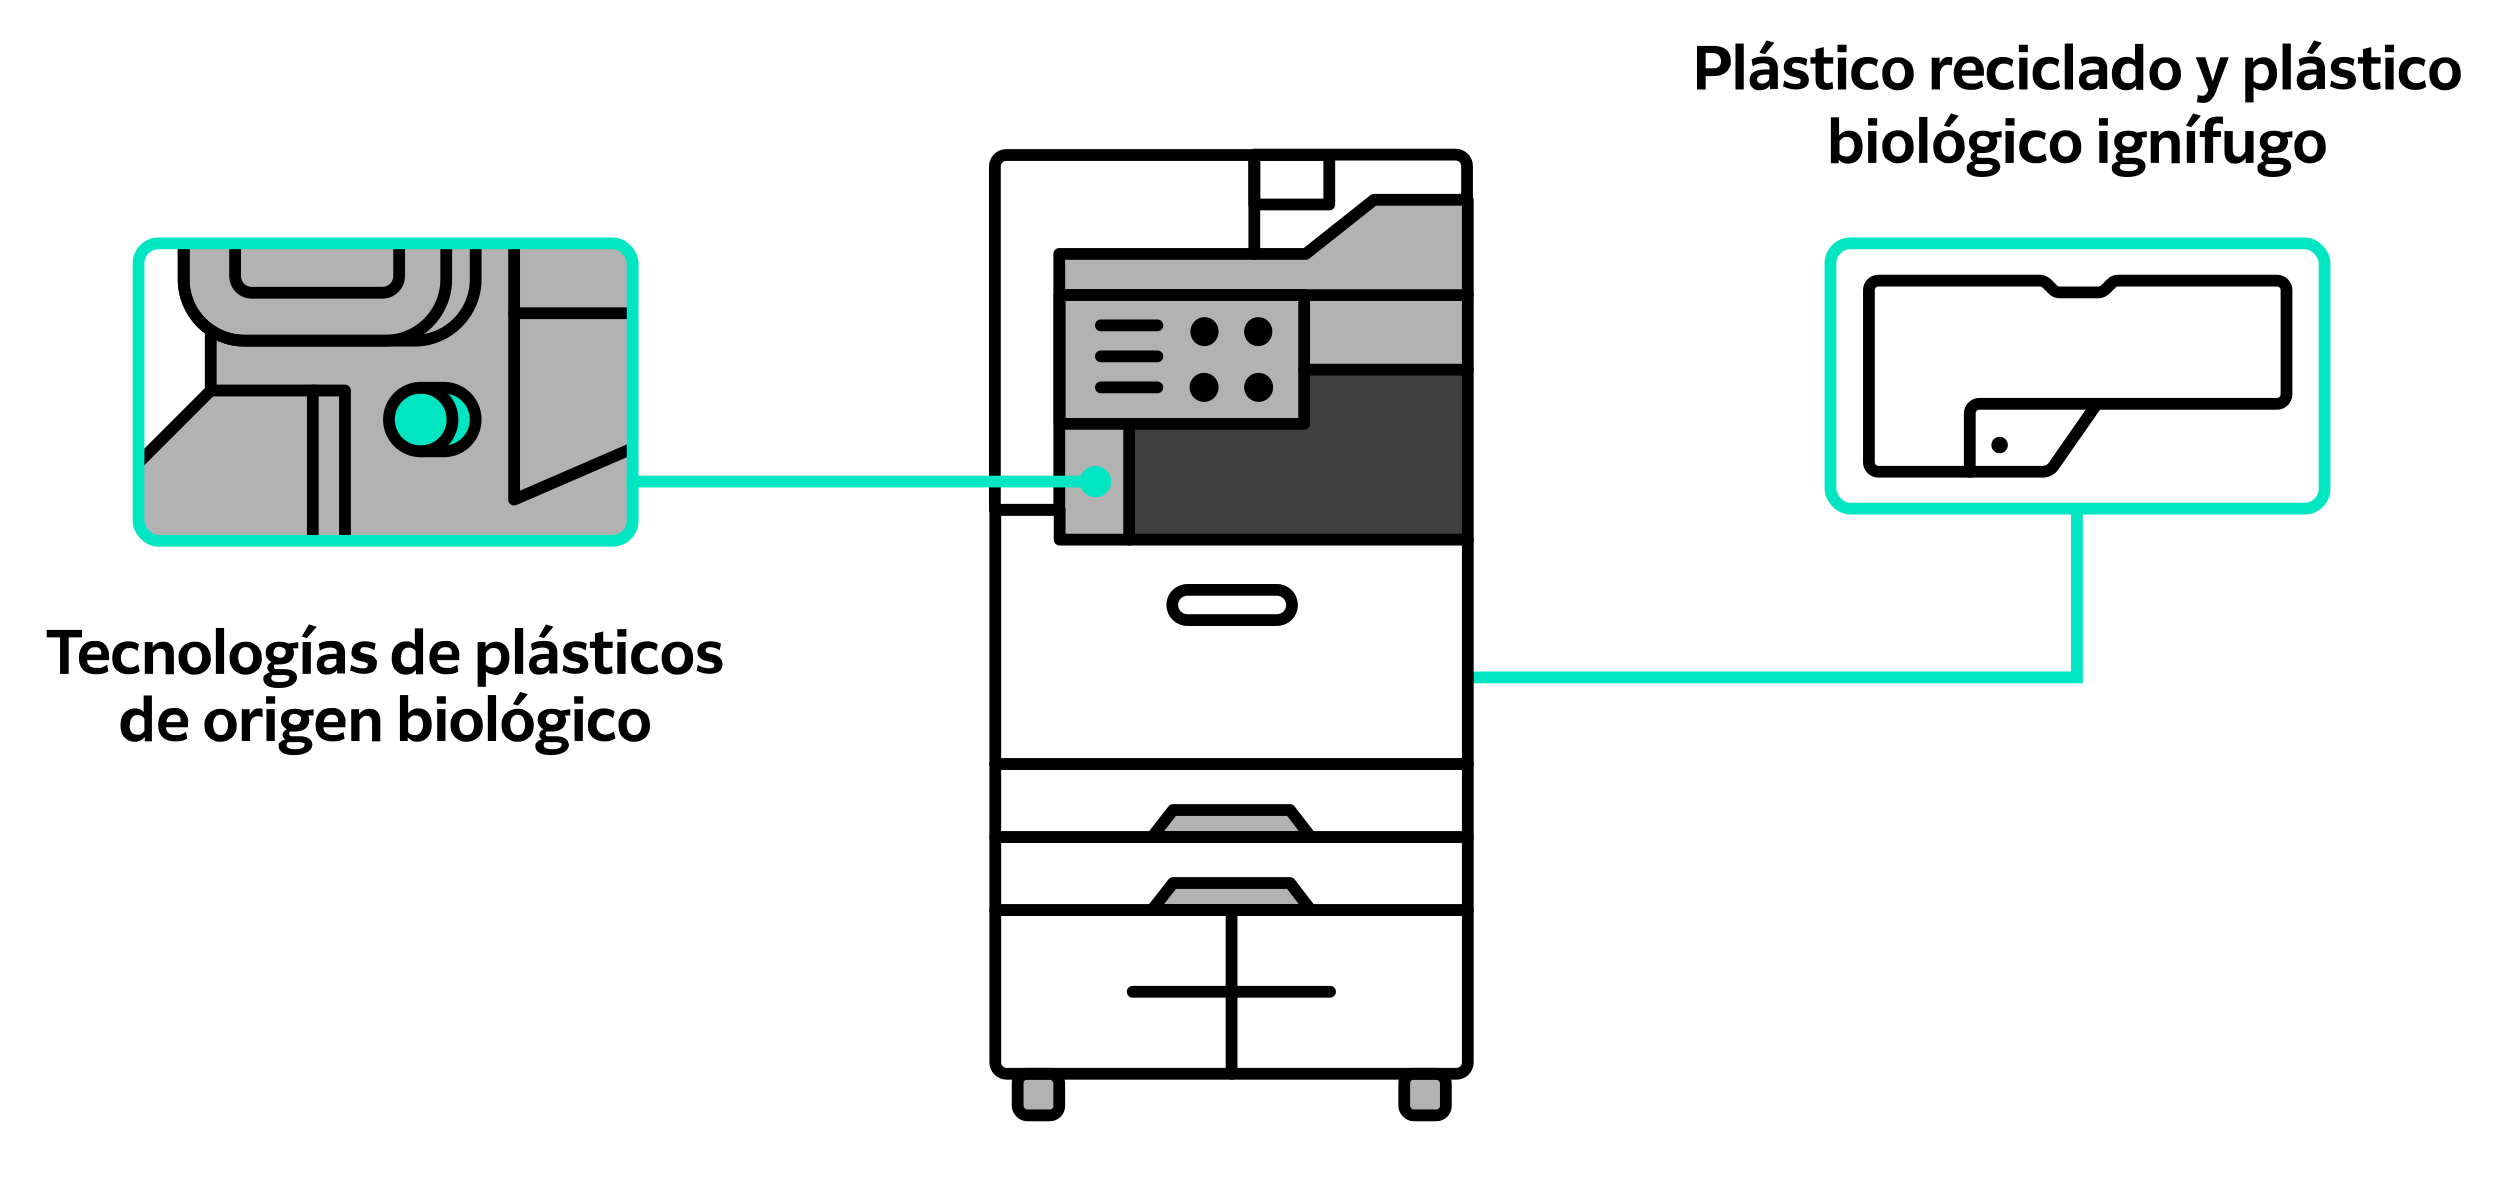 <?xml version="1.0" encoding="UTF-8"?>
<svg xmlns="http://www.w3.org/2000/svg" xmlns:xlink="http://www.w3.org/1999/xlink" id="Layer_1" version="1.1" viewBox="0 0 637 300">
  <!-- Generator: Adobe Illustrator 29.0.0, SVG Export Plug-In . SVG Version: 2.1.0 Build 186)  -->
  <defs>
    <style>
      .st0 {
        fill: #404040;
      }

      .st1, .st2, .st3 {
        fill: none;
      }

      .st2 {
        stroke: #000;
        stroke-linecap: round;
        stroke-linejoin: round;
      }

      .st2, .st3 {
        stroke-width: 3px;
      }

      .st3 {
        stroke: #00e5c2;
        stroke-miterlimit: 10;
      }

      .st4 {
        fill: #00e5c2;
      }

      .st5 {
        clip-path: url(#clippath);
      }

      .st6 {
        fill: #b2b2b2;
      }
    </style>
    <clipPath id="clippath">
      <rect class="st1" x="35.3" y="62" width="125.9" height="75.8" rx="5.1" ry="5.1"></rect>
    </clipPath>
  </defs>
  <g>
    <g>
      <polyline class="st3" points="374 172.6 529.2 172.6 529.2 129.6"></polyline>
      <rect class="st3" x="466.4" y="62" width="125.9" height="67.6" rx="5.1" ry="5.1"></rect>
      <g class="st5">
        <g>
          <path class="st6" d="M172.2,103v-56.8H46.7v25c0,5.1,2.4,9.6,6.2,12.4v16.7l-22.4,22.4v35h141.7v-48.2l4.6-2-4.6-4.6h0Z"></path>
          <g>
            <path class="st4" d="M113,98.8h-5.9c-4.5,0-8.1,3.6-8.1,8.1s3.6,8.1,8.1,8.1h5.9c4.5,0,8.1-3.6,8.1-8.1s-3.6-8.1-8.1-8.1Z"></path>
            <g>
              <circle class="st2" cx="107.2" cy="106.9" r="8.1"></circle>
              <path class="st2" d="M107.2,115h5.9c4.5,0,8.1-3.6,8.1-8.1s-3.6-8.1-8.1-8.1h-5.9"></path>
            </g>
            <polyline class="st2" points="80.3 99.5 53.7 99.5 30.5 122.7"></polyline>
            <line class="st2" x1="53.7" y1="99.5" x2="53.7" y2="84.2"></line>
            <path class="st2" d="M46.7,46.2h74.5v25c0,8.6-7,15.6-15.5,15.6h-43.4c-8.6,0-15.5-7-15.5-15.6v-25h0Z"></path>
            <path class="st2" d="M46.7,46.2h67v25c0,8.6-7,15.6-15.5,15.6h-35.9c-8.6,0-15.5-7-15.5-15.6v-25h0Z"></path>
            <path class="st2" d="M101.7,46.2v24.1c0,2.4-1.9,4.3-4.3,4.3h-33.2c-2.4,0-4.3-1.9-4.3-4.3v-24.1"></path>
            <line class="st2" x1="131" y1="79.8" x2="164.9" y2="79.8"></line>
            <polyline class="st2" points="131 62 131 127.3 176.7 107.5"></polyline>
          </g>
          <rect class="st2" x="79.7" y="99.5" width="8.2" height="43.2"></rect>
        </g>
      </g>
      <rect class="st3" x="35.3" y="62" width="125.9" height="75.8" rx="5.1" ry="5.1"></rect>
      <g>
        <path class="st2" d="M501.9,120.2v-14.9c0-1.3,1.1-2.4,2.4-2.4h75.9c1.3,0,2.4-1.1,2.4-2.4v-26.6c0-1.3-1.1-2.4-2.4-2.4h-40.5c-.6,0-1.3.2-1.7.7l-1.6,1.6c-.5.4-1.1.7-1.7.7h-9.9c-.6,0-1.3-.2-1.7-.7l-1.6-1.6c-.5-.4-1.1-.7-1.7-.7h-41.2c-1.3,0-2.4,1.1-2.4,2.4v43.9c0,1.3,1.1,2.4,2.4,2.4h23.3"></path>
        <path class="st2" d="M534.3,102.9l-11,15.8c-.6.9-1.7,1.5-2.8,1.5h-18.6"></path>
        <circle cx="509.5" cy="113.4" r="2.1"></circle>
      </g>
      <g>
        <polygon class="st6" points="350.2 51 332.8 64.7 270 64.7 270 137.5 374 137.5 374 111.5 374 64.7 374 51 350.2 51"></polygon>
        <polygon class="st0" points="331.3 94.8 331.3 108 288.6 108 288.6 137.5 374 137.5 374 94.8 331.3 94.8"></polygon>
        <g>
          <polygon class="st6" points="334 213.3 328.7 206.4 298.9 206.4 293.5 213.3 334 213.3"></polygon>
          <polygon class="st6" points="334 231.9 328.7 225 298.9 225 293.5 231.9 334 231.9"></polygon>
          <g>
            <rect class="st6" x="357.8" y="273.6" width="10.6" height="10.6" rx="2.4" ry="2.4"></rect>
            <rect class="st6" x="259.3" y="273.6" width="10.6" height="10.6" rx="2.4" ry="2.4"></rect>
          </g>
          <rect class="st2" x="319.6" y="39.5" width="19.1" height="12.6"></rect>
          <line class="st2" x1="319.6" y1="39.5" x2="319.6" y2="64.7"></line>
          <polygon class="st2" points="270 137.5 270 129.9 253.6 129.9 253.6 194.7 270 194.7 374 194.7 374 137.5 270 137.5"></polygon>
          <rect class="st2" x="253.6" y="194.7" width="120.4" height="18.6"></rect>
          <polygon class="st2" points="334 213.3 328.7 206.4 298.9 206.4 293.5 213.3 334 213.3"></polygon>
          <polygon class="st2" points="334 231.9 328.7 225 298.9 225 293.5 231.9 334 231.9"></polygon>
          <rect class="st2" x="253.6" y="213.3" width="120.4" height="18.6"></rect>
          <path class="st2" d="M253.6,231.9h120.4v38.8c0,1.6-1.3,2.9-2.9,2.9h-114.6c-1.6,0-2.9-1.3-2.9-2.9v-38.8h0Z"></path>
          <line class="st2" x1="313.8" y1="231.9" x2="313.8" y2="273.6"></line>
          <line class="st2" x1="288.6" y1="252.7" x2="338.9" y2="252.7"></line>
          <g>
            <rect class="st2" x="357.8" y="273.6" width="10.6" height="10.6" rx="2.4" ry="2.4"></rect>
            <rect class="st2" x="259.3" y="273.6" width="10.6" height="10.6" rx="2.4" ry="2.4"></rect>
          </g>
          <path class="st2" d="M319.6,39.5h-63.2c-1.6,0-2.9,1.3-2.9,2.9v87.5h16.4v-65.2h62.8l17.4-13.8h23.7v-8.6c0-1.6-1.3-2.9-2.9-2.9h-51.4.1Z"></path>
          <line class="st2" x1="270" y1="75.2" x2="374" y2="75.2"></line>
          <rect class="st2" x="270" y="75.2" width="62.3" height="32.8"></rect>
          <g>
            <path d="M306.9,80.8h0c2,0,3.6,1.6,3.6,3.7h0c0,2-1.6,3.7-3.6,3.7h0c-2,0-3.6-1.6-3.6-3.7h0c0-2,1.6-3.7,3.6-3.7Z"></path>
            <path d="M306.8,95h0c2,0,3.7,1.6,3.7,3.7h0c0,2-1.6,3.7-3.7,3.7h0c-2,0-3.7-1.6-3.7-3.7h0c0-2,1.6-3.7,3.7-3.7Z"></path>
            <path d="M320.7,95h0c2,0,3.7,1.6,3.7,3.7h0c0,2-1.6,3.7-3.7,3.7h0c-2,0-3.7-1.6-3.7-3.7h0c0-2,1.6-3.7,3.7-3.7Z"></path>
            <path d="M320.6,80.8h0c2,0,3.6,1.6,3.6,3.7h0c0,2-1.6,3.7-3.6,3.7h0c-2,0-3.6-1.6-3.6-3.7h0c0-2,1.6-3.7,3.6-3.7Z"></path>
          </g>
          <line class="st2" x1="280.5" y1="82.9" x2="294.9" y2="82.9"></line>
          <line class="st2" x1="280.5" y1="90.8" x2="294.9" y2="90.8"></line>
          <line class="st2" x1="280.5" y1="98.7" x2="294.9" y2="98.7"></line>
          <line class="st2" x1="374" y1="51" x2="374" y2="137.5"></line>
          <line class="st2" x1="374" y1="94.2" x2="332.3" y2="94.2"></line>
          <line class="st2" x1="287.7" y1="108" x2="287.7" y2="137.5"></line>
          <path class="st2" d="M302.6,150.3h22.7c2.2,0,3.9,1.7,3.9,3.9h0c0,2.1-1.7,3.8-3.9,3.8h-22.7c-2.2,0-3.9-1.7-3.9-3.9h0c0-2.1,1.7-3.8,3.9-3.8Z"></path>
        </g>
      </g>
      <circle class="st4" cx="279.1" cy="122.7" r="4"></circle>
    </g>
    <g>
      <path d="M20.9,162.4h-3.4v9.3h-2.2v-9.3h-3.4v-1.9h9v1.9h0Z"></path>
      <path d="M27.7,171c-.4.2-.9.5-1.4.6-.6.2-1.2.2-1.9.2-1.4,0-2.5-.4-3.2-1.1-.7-.7-1.1-1.8-1.1-3.1s.4-2.4,1.1-3.2,1.7-1.1,3-1.1,1,0,1.4.2c.4.1.8.3,1,.6.3.2.5.5.7.9s.3.7.4,1.1.1.8.1,1.2v.9h-5.6c0,1.3.9,2,2.4,2s1,0,1.5-.2.8-.4,1.2-.6l.3,1.7h.1ZM24.1,164.9c-.5,0-1,.2-1.3.5s-.6.8-.6,1.4h3.6v-.8c0-.2-.1-.4-.3-.6-.1-.2-.3-.3-.5-.4s-.5-.1-.8-.1h-.1Z"></path>
      <path d="M35.6,171c-.3.2-.7.5-1.2.6-.5.2-1,.2-1.7.2-1.3,0-2.2-.4-3-1.1s-1.1-1.8-1.1-3.1.4-2.4,1.1-3.1,1.8-1.1,3-1.1,2,.3,2.7.8l-.4,1.7c-.5-.5-1.2-.8-2-.8s-1.2.2-1.6.7-.6,1.1-.6,1.8.2,1.4.6,1.8c.4.4,1,.7,1.7.7s1.5-.3,2.1-.8l.4,1.7h0Z"></path>
      <path d="M39,166.5v5.2h-2.1v-8.1h2v1.3c.7-1,1.6-1.4,2.7-1.4s1.5.3,2,.8.7,1.3.7,2.2v5.3h-2.1v-4.8c0-1.1-.4-1.7-1.3-1.7s-.8.1-1.1.3-.6.5-.8.9h0Z"></path>
      <path d="M51.2,171.6c-.5.2-1,.3-1.6.3s-1.1,0-1.6-.3c-.5-.2-.9-.5-1.3-.8-.4-.4-.6-.8-.9-1.3-.2-.5-.3-1.1-.3-1.8s0-1.3.3-1.8.5-1,.9-1.3c.4-.4.8-.6,1.3-.8s1-.3,1.6-.3,1.1,0,1.6.3c.5.2.9.5,1.3.8s.6.8.9,1.3c.2.5.3,1.1.3,1.8s0,1.3-.3,1.8-.5,1-.9,1.3-.8.6-1.3.8ZM49.6,170.1c.6,0,1.1-.2,1.4-.7s.5-1.1.5-1.9-.2-1.4-.5-1.9-.8-.7-1.4-.7-1.1.2-1.4.7c-.3.4-.5,1.1-.5,1.9s.2,1.4.5,1.9c.3.4.8.7,1.4.7Z"></path>
      <path d="M55,171.7v-11.7h2.1v11.7h-2.1Z"></path>
      <path d="M64.2,171.6c-.5.2-1,.3-1.6.3s-1.1,0-1.6-.3c-.5-.2-.9-.5-1.3-.8-.4-.4-.6-.8-.9-1.3-.2-.5-.3-1.1-.3-1.8s0-1.3.3-1.8.5-1,.9-1.3c.4-.4.8-.6,1.3-.8s1-.3,1.6-.3,1.1,0,1.6.3c.5.2.9.5,1.3.8s.6.8.9,1.3c.2.5.3,1.1.3,1.8s0,1.3-.3,1.8c-.2.5-.5,1-.9,1.3s-.8.6-1.3.8ZM62.6,170.1c.6,0,1.1-.2,1.4-.7s.5-1.1.5-1.9-.2-1.4-.5-1.9-.8-.7-1.4-.7-1.1.2-1.4.7c-.3.4-.5,1.1-.5,1.9s.2,1.4.5,1.9c.3.4.8.7,1.4.7Z"></path>
      <path d="M75.7,172.4c0,.9-.4,1.6-1.2,2.1-.8.5-1.9.8-3.4.8s-2.4-.2-3-.6c-.6-.4-1-.9-1-1.6s0-.8.4-1.1.7-.6,1.3-.7c-.5-.3-.7-.7-.7-1.2s.4-1.1,1.1-1.4c-.5-.2-.8-.6-1.1-1-.3-.4-.4-.9-.4-1.4,0-.9.3-1.6,1-2.1s1.5-.7,2.6-.7,1.6.2,2.2.5l2.5-.4h0v1.6h-1.4c.2.3.3.7.3,1.2s-.2,1.1-.5,1.6c-.3.4-.7.8-1.3,1s-1.2.3-1.9.3h-1c0,0-.3,0-.4.2,0,0,0,.2,0,.4,0,.4.2.6.7.6h2.4c1.9.2,2.8.9,2.8,2.3h0v-.4ZM69.1,172.7c0,.4.2.6.5.8s.9.3,1.7.3c1.6,0,2.4-.4,2.4-1.1s0-.4-.3-.5-.5-.2-1-.2h-2.6c-.2,0-.4,0-.5.2s-.2.4-.2.6h0ZM71.3,167.6c.5,0,.9-.1,1.1-.4s.4-.6.4-1,0-.8-.4-1-.7-.4-1.2-.4-.9.1-1.1.4-.4.6-.4,1,0,.8.4,1,.7.4,1.2.4Z"></path>
      <path d="M78.2,162.6l-1.3-.4,1.8-3.1,2,.6-2.5,2.9h0ZM77.1,171.7v-8.1h2.1v8.1h-2.1Z"></path>
      <path d="M85.9,171.7v-1c-.7.8-1.5,1.2-2.6,1.2s-1.5-.2-1.9-.7c-.5-.4-.7-1.1-.7-1.9s.3-1.6,1-2,1.7-.7,3.1-.7h1v-.3c0-.5,0-.8-.4-1-.2-.2-.7-.3-1.3-.3-1,0-1.9.3-2.6.8l-.3-1.7c.8-.6,1.9-.8,3.3-.8s2.1.2,2.6.8.8,1.2.8,2.1v5.4h-2ZM83.9,170.2c.4,0,.8-.1,1.1-.3s.6-.5.7-.8v-1.2h-.7c-.8,0-1.4.1-1.8.3s-.6.5-.6.9,0,.6.3.8c.2.2.5.3.9.3h0Z"></path>
      <path d="M89.2,171.1l.3-1.7c.9.6,1.9.9,2.9.9s1.3-.3,1.3-.8,0-.4-.3-.6c-.2-.1-.6-.3-1.3-.4-.3,0-.6-.2-.8-.2s-.5-.2-.7-.3-.5-.3-.6-.5-.3-.4-.4-.6,0-.6,0-.9c0-.8.3-1.4.9-1.9.6-.4,1.4-.7,2.5-.7s2,.2,2.7.6l-.3,1.7c-.8-.5-1.6-.8-2.4-.8s-.7,0-.9.2-.3.3-.3.6,0,.5.4.6.7.3,1.3.4h0c.3,0,.6.2.8.2s.5.2.7.3.4.3.6.5c0,.2.3.4.4.6s0,.5,0,.9c0,.8-.3,1.5-.9,1.9s-1.5.6-2.5.6-2.2-.3-3.1-.8h0l-.3.2Z"></path>
      <path d="M106,171.7v-1c-.7.8-1.5,1.2-2.6,1.2s-1.9-.4-2.6-1.1-1-1.8-1-3.1.3-2.4,1-3.1c.7-.8,1.6-1.2,2.7-1.2s1.6.3,2.2.9v-4.2h2.1v11.7h-2,.2ZM102.1,167.6c0,.8.2,1.4.5,1.8s.8.6,1.5.6.8,0,1.1-.3c.3-.2.5-.4.7-.7v-3.1c-.4-.6-1-.9-1.7-.9s-1.2.2-1.5.7c-.4.4-.5,1.1-.5,1.9h0Z"></path>
      <path d="M117,171c-.4.2-.9.5-1.4.6-.6.2-1.2.2-1.9.2-1.4,0-2.5-.4-3.2-1.1-.7-.7-1.1-1.8-1.1-3.1s.4-2.4,1.1-3.2,1.7-1.1,3-1.1,1,0,1.4.2c.4.1.8.3,1,.6.3.2.5.5.7.9s.3.7.4,1.1,0,.8,0,1.2v.9h-5.6c0,1.3.9,2,2.4,2s1,0,1.5-.2.8-.4,1.2-.6l.3,1.7h0ZM113.4,164.9c-.5,0-1,.2-1.3.5s-.6.8-.6,1.4h3.6v-.8c0-.2,0-.4-.3-.6,0-.2-.3-.3-.5-.4s-.5-.1-.8-.1h0Z"></path>
      <path d="M126.1,171.9c-.9,0-1.7-.3-2.3-.8v3.9h-2.1v-11.4h2v1.2c.7-.9,1.6-1.3,2.7-1.3s1.8.4,2.5,1.1c.6.8.9,1.8.9,3s-.3,2.4-1,3.2-1.6,1.2-2.7,1.2h0ZM123.8,166.3v3.1c.2.2.5.4.8.5s.6.2,1,.2c.6,0,1.2-.2,1.5-.7s.6-1.1.6-1.9-.2-1.4-.5-1.8c-.3-.4-.8-.6-1.4-.6s-.8.1-1.1.3c-.3.2-.6.5-.8.8h0Z"></path>
      <path d="M131.2,171.7v-11.7h2.1v11.7h-2.1Z"></path>
      <path d="M140,171.7v-1c-.7.8-1.5,1.2-2.6,1.2s-1.5-.2-1.9-.7c-.5-.4-.7-1.1-.7-1.9s.3-1.6,1-2,1.7-.7,3.1-.7h1v-.3c0-.5-.1-.8-.4-1-.2-.2-.7-.3-1.3-.3-1,0-1.9.3-2.6.8l-.3-1.7c.8-.6,1.9-.8,3.3-.8s2.1.2,2.6.8c.5.5.8,1.2.8,2.1v5.4h-2ZM138,170.2c.4,0,.8-.1,1.1-.3s.6-.5.7-.8v-1.2h-.7c-.8,0-1.4.1-1.8.3-.4.2-.6.5-.6.9s.1.6.3.8.5.3.9.3h.1ZM138.6,162.6l-1.3-.4,1.8-3.1,1.9.6-2.4,2.9h0Z"></path>
      <path d="M143.3,171.1l.3-1.7c.9.6,1.9.9,2.9.9s1.3-.3,1.3-.8-.1-.4-.3-.6c-.2-.1-.7-.3-1.3-.4-.3,0-.6-.2-.8-.2s-.5-.2-.7-.3-.5-.3-.6-.5c-.2-.2-.3-.4-.4-.6s-.2-.6-.2-.9c0-.8.3-1.4.8-1.9.6-.4,1.4-.7,2.5-.7s2,.2,2.7.6l-.3,1.7c-.8-.5-1.6-.8-2.4-.8s-.7,0-.9.2-.3.3-.3.6.1.5.3.6.7.3,1.3.4h0c.3,0,.6.2.8.2s.5.2.7.3.4.3.6.5c.2.2.3.4.4.6s.2.5.2.9c0,.8-.3,1.5-.9,1.9s-1.5.6-2.5.6-2.2-.3-3.1-.8h0v.2Z"></path>
      <path d="M156.2,171.4c-.6.3-1.2.4-2,.4-1.7,0-2.6-.9-2.6-2.7v-4h-1.3v-1.6h1.3v-2.1l2.1-.5v2.6h2.4v1.6h-2.4v3.7c0,.4,0,.8.2,1s.4.3.8.3.8-.1,1.2-.4l.2,1.7h.1Z"></path>
      <path d="M157.3,162.2v-1.9h2.3v1.9h-2.3ZM157.3,171.7v-8.1h2.1v8.1h-2.1Z"></path>
      <path d="M167.8,171c-.3.2-.7.5-1.2.6-.5.2-1,.2-1.7.2-1.3,0-2.2-.4-3-1.1s-1.1-1.8-1.1-3.1.4-2.4,1.1-3.1,1.8-1.1,3-1.1,2,.3,2.7.8l-.4,1.7c-.5-.5-1.2-.8-2-.8s-1.2.2-1.6.7-.6,1.1-.6,1.8.2,1.4.6,1.8,1,.7,1.7.7,1.5-.3,2.1-.8l.4,1.7h0Z"></path>
      <path d="M174.2,171.6c-.5.2-1,.3-1.6.3s-1.1,0-1.6-.3c-.5-.2-.9-.5-1.3-.8-.4-.4-.7-.8-.8-1.3-.2-.5-.3-1.1-.3-1.8s0-1.3.3-1.8c.2-.5.5-1,.8-1.3s.8-.6,1.3-.8,1-.3,1.6-.3,1.1,0,1.6.3c.5.2.9.5,1.3.8s.7.8.8,1.3c.2.5.3,1.1.3,1.8s0,1.3-.3,1.8c-.2.5-.5,1-.8,1.3s-.8.6-1.3.8ZM172.6,170.1c.6,0,1.1-.2,1.4-.7s.5-1.1.5-1.9-.2-1.4-.5-1.9-.8-.7-1.4-.7-1.1.2-1.4.7c-.3.4-.5,1.1-.5,1.9s.2,1.4.5,1.9c.3.4.8.7,1.4.7Z"></path>
      <path d="M177.5,171.1l.3-1.7c.9.6,1.9.9,2.9.9s1.3-.3,1.3-.8-.1-.4-.3-.6c-.2-.1-.7-.3-1.3-.4-.3,0-.6-.2-.8-.2s-.5-.2-.7-.3-.5-.3-.6-.5c-.2-.2-.3-.4-.4-.6s-.2-.6-.2-.9c0-.8.3-1.4.8-1.9.6-.4,1.4-.7,2.5-.7s2,.2,2.7.6l-.3,1.7c-.8-.5-1.6-.8-2.4-.8s-.7,0-.9.2-.3.3-.3.6.1.5.3.6.7.3,1.3.4h0c.3,0,.6.2.8.2s.5.2.7.3.4.3.6.5c.2.2.3.4.4.6s.2.5.2.9c0,.8-.3,1.5-.9,1.9s-1.5.6-2.5.6-2.2-.3-3.1-.8h0v.2Z"></path>
      <path d="M36.9,188.8v-1c-.7.8-1.5,1.2-2.6,1.2s-1.9-.4-2.6-1.1-1-1.8-1-3.1.3-2.4,1-3.1c.7-.8,1.6-1.2,2.7-1.2s1.6.3,2.2.9v-4.2h2.1v11.7h-2,.2ZM33,184.8c0,.8.2,1.4.5,1.8s.8.6,1.5.6.8,0,1.1-.3c.3-.2.5-.4.7-.7v-3.1c-.4-.6-1-.9-1.7-.9s-1.2.2-1.5.7c-.4.4-.5,1.1-.5,1.9h0Z"></path>
      <path d="M47.9,188.1c-.4.2-.9.5-1.4.6-.6.2-1.2.2-1.9.2-1.4,0-2.5-.4-3.2-1.1-.7-.7-1.1-1.8-1.1-3.1s.4-2.4,1.1-3.2,1.7-1.1,3-1.1,1,0,1.4.2c.4.1.8.3,1,.6.3.2.5.5.7.9s.3.7.4,1.1,0,.8,0,1.2v.9h-5.6c0,1.3.9,2,2.4,2s1,0,1.5-.2.8-.4,1.2-.6l.3,1.7h0ZM44.3,182.1c-.5,0-1,.2-1.3.5s-.6.8-.6,1.4h3.6v-.8c0-.2,0-.4-.3-.6,0-.2-.3-.3-.5-.4s-.5-.1-.8-.1h-.1Z"></path>
      <path d="M57.8,188.7c-.5.2-1,.3-1.6.3s-1.1,0-1.6-.3c-.5-.2-.9-.5-1.3-.8-.4-.4-.6-.8-.9-1.3-.2-.5-.3-1.1-.3-1.8s0-1.3.3-1.8.5-1,.9-1.3c.4-.4.8-.6,1.3-.8s1-.3,1.6-.3,1.1,0,1.6.3c.5.2.9.5,1.3.8s.6.8.9,1.3c.2.5.3,1.1.3,1.8s0,1.3-.3,1.8-.5,1-.9,1.3-.8.6-1.3.8ZM56.2,187.3c.6,0,1.1-.2,1.4-.7s.5-1.1.5-1.9-.2-1.4-.5-1.9-.8-.7-1.4-.7-1.1.2-1.4.7c-.3.4-.5,1.1-.5,1.9s.2,1.4.5,1.9c.3.4.8.7,1.4.7Z"></path>
      <path d="M63.7,184.1v4.7h-2.1v-8.1h2v1.5c.3-.6.6-1,1-1.3s.8-.4,1.3-.4.7,0,1,.2v2c-.5-.1-.8-.2-1.2-.2s-.9.1-1.2.4c-.4.2-.6.7-.7,1.2h-.1Z"></path>
      <path d="M67.8,179.3v-1.9h2.3v1.9h-2.3ZM67.9,188.8v-8.1h2.1v8.1h-2.1Z"></path>
      <path d="M79.6,189.5c0,.9-.4,1.6-1.2,2.1-.8.5-1.9.8-3.4.8s-2.4-.2-3-.6c-.6-.4-1-.9-1-1.6s0-.8.4-1.1.7-.6,1.3-.7c-.5-.3-.7-.7-.7-1.2s.4-1.1,1.1-1.4c-.5-.2-.8-.6-1.1-1-.3-.4-.4-.9-.4-1.4,0-.9.3-1.6,1-2.1s1.5-.7,2.6-.7,1.6.2,2.2.5l2.5-.4h0v1.6h-1.4c.2.3.3.7.3,1.2s-.2,1.1-.5,1.6c-.3.4-.7.8-1.3,1s-1.2.3-1.9.3h-1c0,0-.3,0-.4.2,0,0,0,.2,0,.4,0,.4.2.6.7.6h2.4c1.9.2,2.8.9,2.8,2.3h0v-.4ZM73,189.8c0,.4.2.6.5.8s.9.3,1.7.3c1.6,0,2.4-.4,2.4-1.1s0-.4-.3-.5-.5-.2-1-.2h-2.6c-.2,0-.4,0-.5.2s-.2.4-.2.6h0ZM75.2,184.7c.5,0,.9-.1,1.1-.4s.4-.6.4-1,0-.8-.4-1-.7-.4-1.2-.4-.9.1-1.1.4-.4.6-.4,1,0,.8.4,1,.7.4,1.2.4Z"></path>
      <path d="M88,188.1c-.4.2-.9.5-1.4.6-.6.2-1.2.2-1.9.2-1.4,0-2.5-.4-3.2-1.1-.7-.7-1.1-1.8-1.1-3.1s.4-2.4,1.1-3.2,1.7-1.1,3-1.1,1,0,1.4.2c.4.1.8.3,1,.6.3.2.5.5.7.9s.3.7.4,1.1,0,.8,0,1.2v.9h-5.6c0,1.3.9,2,2.4,2s1,0,1.5-.2.8-.4,1.2-.6l.3,1.7h0ZM84.4,182.1c-.5,0-1,.2-1.3.5s-.6.8-.6,1.4h3.6v-.8c0-.2,0-.4-.3-.6,0-.2-.3-.3-.5-.4s-.5-.1-.8-.1h0Z"></path>
      <path d="M91.6,183.6v5.2h-2.1v-8.1h2v1.3c.7-1,1.6-1.4,2.7-1.4s1.5.3,2,.8.7,1.3.7,2.2v5.3h-2.1v-4.8c0-1.1-.4-1.7-1.3-1.7s-.8.1-1.1.3-.6.5-.8.9h0Z"></path>
      <path d="M110,184.6c0,1.4-.3,2.4-1,3.2s-1.6,1.2-2.7,1.2-1.7-.4-2.4-1.1v.9h-2v-11.7h2.1v4.6c.7-.8,1.5-1.2,2.6-1.2s1.9.4,2.5,1.1c.6.7.9,1.8.9,3h0ZM104,186.5c.2.3.4.5.7.6.3.1.6.2,1,.2.6,0,1.2-.2,1.5-.7s.6-1.1.6-1.9-.2-1.4-.5-1.8-.8-.6-1.4-.6-.8,0-1.1.3-.6.4-.8.8v3.1h0Z"></path>
      <path d="M111.3,179.3v-1.9h2.3v1.9h-2.3ZM111.4,188.8v-8.1h2.1v8.1h-2.1Z"></path>
      <path d="M120.5,188.7c-.5.2-1,.3-1.6.3s-1.1,0-1.6-.3c-.5-.2-.9-.5-1.3-.8-.4-.4-.6-.8-.9-1.3-.2-.5-.3-1.1-.3-1.8s0-1.3.3-1.8c.2-.5.5-1,.9-1.3.4-.4.8-.6,1.3-.8s1-.3,1.6-.3,1.1,0,1.6.3c.5.2.9.5,1.3.8s.6.8.9,1.3c.2.5.3,1.1.3,1.8s0,1.3-.3,1.8c-.2.5-.5,1-.9,1.3s-.8.6-1.3.8ZM118.9,187.3c.6,0,1.1-.2,1.4-.7s.5-1.1.5-1.9-.2-1.4-.5-1.9-.8-.7-1.4-.7-1.1.2-1.4.7c-.3.4-.5,1.1-.5,1.9s.2,1.4.5,1.9c.3.4.8.7,1.4.7Z"></path>
      <path d="M124.3,188.8v-11.7h2.1v11.7h-2.1Z"></path>
      <path d="M133.5,188.7c-.5.2-1,.3-1.6.3s-1.1,0-1.6-.3c-.5-.2-.9-.5-1.3-.8-.4-.4-.6-.8-.9-1.3-.2-.5-.3-1.1-.3-1.8s0-1.3.3-1.8c.2-.5.5-1,.9-1.3.4-.4.8-.6,1.3-.8s1-.3,1.6-.3,1.1,0,1.6.3c.5.2.9.5,1.3.8s.6.8.9,1.3c.2.5.3,1.1.3,1.8s-.1,1.3-.3,1.8-.5,1-.9,1.3-.8.6-1.3.8ZM131.9,187.3c.6,0,1.1-.2,1.4-.7s.5-1.1.5-1.9-.2-1.4-.5-1.9-.8-.7-1.4-.7-1.1.2-1.4.7c-.3.4-.5,1.1-.5,1.9s.2,1.4.5,1.9c.3.4.8.7,1.4.7ZM132,179.8l-1.3-.4,1.8-3.1,2,.6-2.5,2.9h0Z"></path>
      <path d="M145,189.5c0,.9-.4,1.6-1.2,2.1s-1.9.8-3.4.8-2.4-.2-3-.6c-.6-.4-1-.9-1-1.6s.1-.8.4-1.1c.3-.3.7-.6,1.3-.7-.5-.3-.7-.7-.7-1.2s.4-1.1,1.1-1.4c-.5-.2-.8-.6-1.1-1s-.4-.9-.4-1.4c0-.9.3-1.6,1-2.1s1.5-.7,2.6-.7,1.6.2,2.2.5l2.5-.4h0v1.6h-1.4c.2.3.3.7.3,1.2s-.2,1.1-.5,1.6c-.3.4-.7.8-1.3,1-.5.2-1.2.3-1.9.3h-1c-.1,0-.3,0-.4.2,0,0-.1.2-.1.4,0,.4.2.6.7.6h2.4c1.9.2,2.8.9,2.8,2.3h0v-.4ZM138.5,189.8c0,.4.2.6.5.8s.9.3,1.7.3c1.6,0,2.4-.4,2.4-1.1s0-.4-.3-.5-.5-.2-1-.2h-2.6c-.2,0-.4,0-.5.2s-.2.4-.2.6h0ZM140.6,184.7c.5,0,.9-.1,1.2-.4s.4-.6.4-1-.1-.8-.4-1c-.3-.2-.7-.4-1.2-.4s-.9.1-1.1.4-.4.6-.4,1,.1.8.4,1,.7.4,1.2.4h0Z"></path>
      <path d="M146.3,179.3v-1.9h2.3v1.9h-2.3ZM146.4,188.8v-8.1h2.1v8.1h-2.1Z"></path>
      <path d="M156.8,188.1c-.3.2-.7.5-1.2.6-.5.2-1,.2-1.7.2-1.3,0-2.2-.4-3-1.1s-1.1-1.8-1.1-3.1.4-2.4,1.1-3.1,1.8-1.1,3-1.1,2,.3,2.7.8l-.4,1.7c-.5-.5-1.2-.8-2-.8s-1.2.2-1.6.7-.6,1.1-.6,1.8.2,1.4.6,1.8,1,.7,1.7.7,1.5-.3,2.1-.8l.4,1.7h0Z"></path>
      <path d="M163.2,188.7c-.5.2-1,.3-1.6.3s-1.1,0-1.6-.3c-.5-.2-.9-.5-1.3-.8-.4-.4-.7-.8-.8-1.3-.2-.5-.3-1.1-.3-1.8s0-1.3.3-1.8c.2-.5.5-1,.8-1.3s.8-.6,1.3-.8,1-.3,1.6-.3,1.1,0,1.6.3c.5.2.9.5,1.3.8s.7.8.8,1.3c.2.5.3,1.1.3,1.8s0,1.3-.3,1.8c-.2.5-.5,1-.8,1.3s-.8.6-1.3.8ZM161.6,187.3c.6,0,1.1-.2,1.4-.7s.5-1.1.5-1.9-.2-1.4-.5-1.9-.8-.7-1.4-.7-1.1.2-1.4.7c-.3.4-.5,1.1-.5,1.9s.2,1.4.5,1.9c.3.4.8.7,1.4.7Z"></path>
    </g>
    <g>
      <path d="M434.6,19.3v3.5h-2.2v-11.1h4.2c1.4,0,2.5.3,3.3,1,.7.6,1.1,1.6,1.1,2.8s0,1.1-.3,1.6-.4.8-.7,1.1c-.3.3-.6.5-1,.7s-.8.3-1.2.4c-.4,0-.8.1-1.3.1h-1.9ZM436.4,13.5h-1.8v3.9h2.4c.2,0,.4,0,.6-.2s.4-.2.5-.3.2-.3.3-.6.1-.5.1-.8c0-1.3-.8-2-2.3-2h.2Z"></path>
      <path d="M442.2,22.8v-11.7h2.1v11.7h-2.1Z"></path>
      <path d="M451,22.8v-1c-.7.8-1.5,1.2-2.6,1.2s-1.5-.2-1.9-.7c-.5-.4-.7-1.1-.7-1.9s.3-1.6,1-2c.7-.5,1.7-.7,3.1-.7h1v-.3c0-.5-.1-.8-.4-1-.2-.2-.7-.3-1.3-.3-1,0-1.9.3-2.6.8l-.3-1.7c.8-.6,1.9-.8,3.3-.8s2.1.2,2.6.8.8,1.2.8,2.1v5.4h-2ZM449,21.3c.4,0,.8-.1,1.1-.3.3-.2.6-.5.7-.8v-1.2h-.7c-.8,0-1.4.1-1.8.3-.4.2-.6.5-.6.9s.1.6.3.8c.2.2.5.3.9.3h.1ZM449.6,13.8l-1.3-.4,1.8-3.1,2,.6-2.4,2.9h-.1Z"></path>
      <path d="M454.3,22.2l.3-1.7c.9.6,1.9.9,2.9.9s1.3-.3,1.3-.8-.1-.5-.3-.6c-.2-.1-.7-.3-1.3-.4-.3,0-.6-.2-.8-.2s-.5-.2-.7-.3-.5-.3-.6-.5c-.2-.2-.3-.4-.4-.6s-.2-.5-.2-.9c0-.8.3-1.4.8-1.9.6-.4,1.4-.7,2.5-.7s2,.2,2.7.6l-.3,1.7c-.8-.5-1.6-.8-2.4-.8s-.7,0-.9.2-.3.3-.3.6.1.5.3.6.7.3,1.3.4h0c.3,0,.6.2.8.2s.5.2.7.3.4.3.6.5.3.4.4.6.2.5.2.9c0,.8-.3,1.5-.9,1.9s-1.5.6-2.5.6-2.2-.3-3.1-.8h0v.2Z"></path>
      <path d="M467.2,22.5c-.6.3-1.2.4-2,.4-1.7,0-2.6-.9-2.6-2.7v-4h-1.3v-1.6h1.3v-2.1l2.1-.5v2.6h2.4v1.6h-2.4v3.7c0,.4,0,.8.2,1s.4.3.8.3.8-.1,1.2-.4l.2,1.7h0Z"></path>
      <path d="M468.2,13.3v-1.9h2.3v1.9h-2.3ZM468.3,22.8v-8.1h2.1v8.1h-2.1Z"></path>
      <path d="M478.7,22.1c-.3.2-.7.5-1.2.6-.5.2-1,.2-1.7.2-1.3,0-2.2-.4-3-1.1s-1.1-1.8-1.1-3.1.4-2.4,1.1-3.1,1.8-1.1,3-1.1,2,.3,2.7.8l-.4,1.7c-.5-.5-1.2-.8-2-.8s-1.2.2-1.6.7-.6,1-.6,1.8.2,1.4.6,1.8,1,.7,1.7.7,1.5-.3,2.1-.8l.4,1.7h0Z"></path>
      <path d="M485.2,22.7c-.5.2-1,.3-1.6.3s-1.1,0-1.6-.3c-.5-.2-.9-.5-1.3-.8s-.7-.8-.8-1.3c-.2-.5-.3-1.1-.3-1.8s0-1.3.3-1.8c.2-.5.5-1,.8-1.3s.8-.6,1.3-.8,1-.3,1.6-.3,1.1,0,1.6.3.9.5,1.3.8c.4.4.7.8.8,1.3.2.5.3,1.1.3,1.8s0,1.3-.3,1.8c-.2.5-.5,1-.8,1.3s-.8.6-1.3.8ZM483.5,21.2c.6,0,1.1-.2,1.4-.7s.5-1.1.5-1.9-.2-1.4-.5-1.9-.8-.7-1.4-.7-1.1.2-1.4.7c-.3.4-.5,1.1-.5,1.9s.2,1.4.5,1.9c.3.4.8.7,1.4.7Z"></path>
      <path d="M494.3,18.1v4.7h-2.1v-8.1h2v1.5c.3-.6.6-1,1-1.3s.8-.4,1.3-.4.7,0,1,.2l-.2,2c-.3-.1-.7-.2-1-.2s-.9.1-1.2.4-.6.7-.7,1.2h0Z"></path>
      <path d="M505.3,22.1c-.4.2-.9.5-1.4.6-.6.2-1.2.2-1.8.2-1.4,0-2.5-.4-3.2-1.1s-1.1-1.8-1.1-3.1.4-2.4,1.1-3.2,1.7-1.1,3-1.1,1,0,1.4.2c.4.1.8.3,1,.6.3.2.5.5.7.9s.3.7.4,1.1.1.8.1,1.2v.9h-5.6c0,1.3.9,2,2.4,2s1,0,1.5-.2.8-.4,1.2-.6l.3,1.7h0ZM501.7,16c-.5,0-1,.2-1.3.5s-.6.8-.6,1.4h3.6v-.8c0-.2-.2-.4-.3-.6-.1-.2-.3-.3-.5-.4s-.5-.1-.8-.1h-.1Z"></path>
      <path d="M513.2,22.1c-.3.2-.7.5-1.2.6-.5.2-1,.2-1.7.2-1.3,0-2.2-.4-3-1.1s-1.1-1.8-1.1-3.1.4-2.4,1.1-3.1,1.8-1.1,3-1.1,2,.3,2.7.8l-.4,1.7c-.5-.5-1.2-.8-2-.8s-1.2.2-1.6.7-.6,1-.6,1.8.2,1.4.6,1.8,1,.7,1.7.7,1.5-.3,2.1-.8l.4,1.7h0Z"></path>
      <path d="M514.4,13.3v-1.9h2.3v1.9h-2.3ZM514.5,22.8v-8.1h2.1v8.1h-2.1Z"></path>
      <path d="M524.9,22.1c-.3.2-.7.5-1.2.6-.5.2-1,.2-1.7.2-1.3,0-2.2-.4-3-1.1s-1.1-1.8-1.1-3.1.4-2.4,1.1-3.1,1.8-1.1,3-1.1,2,.3,2.7.8l-.4,1.7c-.5-.5-1.2-.8-2-.8s-1.2.2-1.6.7-.6,1-.6,1.8.2,1.4.6,1.8c.4.4,1,.7,1.7.7s1.5-.3,2.1-.8l.4,1.7h0Z"></path>
      <path d="M526.1,22.8v-11.7h2.1v11.7h-2.1Z"></path>
      <path d="M534.9,22.8v-1c-.7.8-1.5,1.2-2.6,1.2s-1.5-.2-1.9-.7c-.5-.4-.7-1.1-.7-1.9s.3-1.6,1-2c.7-.5,1.7-.7,3.1-.7h1v-.3c0-.5,0-.8-.4-1-.2-.2-.7-.3-1.3-.3-1,0-1.9.3-2.6.8l-.3-1.7c.8-.6,1.9-.8,3.3-.8s2.1.2,2.6.8.8,1.2.8,2.1v5.4h-2,0ZM532.9,21.3c.4,0,.8-.1,1.1-.3.3-.2.6-.5.7-.8v-1.2h-.7c-.8,0-1.4.1-1.8.3-.4.2-.6.5-.6.9s0,.6.3.8c.2.2.5.3.9.3h0Z"></path>
      <path d="M544.3,22.8v-1c-.7.8-1.5,1.2-2.6,1.2s-1.9-.4-2.6-1.1-1-1.8-1-3.1.3-2.4,1-3.1c.7-.8,1.6-1.2,2.7-1.2s1.6.3,2.2.9v-4.2h2.1v11.7h-2,.2ZM540.3,18.8c0,.8.2,1.4.5,1.8s.8.6,1.5.6.8,0,1.1-.3c.3-.2.5-.4.7-.7v-3.1c-.4-.6-1-.9-1.7-.9s-1.2.2-1.5.7c-.4.5-.5,1.1-.5,1.9h0Z"></path>
      <path d="M553.3,22.7c-.5.2-1,.3-1.6.3s-1.1,0-1.6-.3-.9-.5-1.3-.8-.7-.8-.8-1.3c-.2-.5-.3-1.1-.3-1.8s0-1.3.3-1.8c.2-.5.5-1,.8-1.3s.8-.6,1.3-.8,1-.3,1.6-.3,1.1,0,1.6.3c.5.2.9.5,1.3.8s.7.8.8,1.3c.2.5.3,1.1.3,1.8s0,1.3-.3,1.8c-.2.5-.5,1-.8,1.3s-.8.6-1.3.8ZM551.7,21.2c.6,0,1.1-.2,1.4-.7.3-.4.5-1.1.5-1.9s-.2-1.4-.5-1.9-.8-.7-1.4-.7-1.1.2-1.4.7c-.3.4-.5,1.1-.5,1.9s.2,1.4.5,1.9c.3.4.8.7,1.4.7Z"></path>
      <path d="M564.9,22.7c-.3.7-.5,1.3-.8,1.8s-.6.8-.9,1.1-.6.4-.9.5-.7.1-1.1.1-.9,0-1.4-.2l.2-1.8c.4.1.7.2,1.1.2s.7-.1.9-.3.5-.6.7-1.2l-3.2-8.3h2.4l1.9,6.1,1.9-6.1h2.2l-3,8h0Z"></path>
      <path d="M576.5,23c-.9,0-1.7-.3-2.3-.8v3.9h-2.1v-11.4h2v1.2c.7-.9,1.6-1.3,2.7-1.3s1.8.4,2.5,1.1c.6.8.9,1.8.9,3s-.3,2.4-1,3.2-1.6,1.2-2.7,1.2h0ZM574.2,17.5v3.1c.2.2.5.4.8.5s.6.2,1,.2c.7,0,1.2-.2,1.5-.7s.6-1.1.6-1.9-.2-1.4-.5-1.8-.8-.6-1.4-.6-.8.1-1.1.3c-.3.2-.6.5-.8.8h0Z"></path>
      <path d="M581.6,22.8v-11.7h2.1v11.7h-2.1Z"></path>
      <path d="M590.4,22.8v-1c-.7.8-1.5,1.2-2.6,1.2s-1.5-.2-1.9-.7c-.5-.4-.7-1.1-.7-1.9s.3-1.6,1-2c.7-.5,1.7-.7,3.1-.7h1v-.3c0-.5,0-.8-.4-1-.2-.2-.7-.3-1.3-.3-1,0-1.9.3-2.6.8l-.3-1.7c.8-.6,1.9-.8,3.3-.8s2.1.2,2.6.8.8,1.2.8,2.1v5.4h-2,0ZM588.4,21.3c.4,0,.8-.1,1.1-.3.3-.2.6-.5.7-.8v-1.2h-.7c-.8,0-1.4.1-1.8.3-.4.2-.6.5-.6.9s0,.6.3.8c.2.2.5.3.9.3h0ZM589.1,13.8l-1.3-.4,1.8-3.1,2,.6-2.4,2.9h0Z"></path>
      <path d="M593.7,22.2l.3-1.7c.9.6,1.9.9,2.9.9s1.3-.3,1.3-.8,0-.5-.3-.6-.7-.3-1.3-.4c-.3,0-.6-.2-.8-.2s-.5-.2-.7-.3-.5-.3-.6-.5c-.2-.2-.3-.4-.4-.6s-.2-.5-.2-.9c0-.8.3-1.4.8-1.9.6-.4,1.4-.7,2.5-.7s2,.2,2.7.6l-.3,1.7c-.8-.5-1.6-.8-2.4-.8s-.7,0-.9.2-.3.3-.3.6,0,.5.3.6.7.3,1.3.4h0c.3,0,.6.2.8.2s.5.2.7.3.4.3.6.5c.2.2.3.4.4.6s.2.5.2.9c0,.8-.3,1.5-.9,1.9s-1.5.6-2.5.6-2.2-.3-3.1-.8h0v.2Z"></path>
      <path d="M606.7,22.5c-.6.3-1.2.4-2,.4-1.7,0-2.6-.9-2.6-2.7v-4h-1.3v-1.6h1.3v-2.1l2.1-.5v2.6h2.4v1.6h-2.4v3.7c0,.4,0,.8.2,1s.4.3.8.3.8-.1,1.2-.4l.2,1.7h0Z"></path>
      <path d="M607.7,13.3v-1.9h2.3v1.9h-2.3ZM607.8,22.8v-8.1h2.1v8.1h-2.1Z"></path>
      <path d="M618.2,22.1c-.3.2-.7.5-1.2.6-.5.2-1,.2-1.7.2-1.3,0-2.2-.4-3-1.1s-1.1-1.8-1.1-3.1.4-2.4,1.1-3.1,1.8-1.1,3-1.1,2,.3,2.7.8l-.4,1.7c-.5-.5-1.2-.8-2-.8s-1.2.2-1.6.7-.6,1-.6,1.8.2,1.4.6,1.8c.4.4,1,.7,1.7.7s1.5-.3,2.1-.8l.4,1.7h0Z"></path>
      <path d="M624.6,22.7c-.5.2-1,.3-1.6.3s-1.1,0-1.6-.3c-.5-.2-.9-.5-1.3-.8s-.7-.8-.8-1.3c-.2-.5-.3-1.1-.3-1.8s0-1.3.3-1.8c.2-.5.5-1,.8-1.3s.8-.6,1.3-.8,1-.3,1.6-.3,1.1,0,1.6.3.9.5,1.3.8c.4.4.7.8.8,1.3.2.5.3,1.1.3,1.8s0,1.3-.3,1.8c-.2.5-.5,1-.8,1.3s-.8.6-1.3.8ZM623,21.2c.6,0,1.1-.2,1.4-.7s.5-1.1.5-1.9-.2-1.4-.5-1.9-.8-.7-1.4-.7-1.1.2-1.4.7c-.3.4-.5,1.1-.5,1.9s.2,1.4.5,1.9c.3.4.8.7,1.4.7Z"></path>
      <path d="M474.6,37.3c0,1.4-.3,2.4-1,3.2s-1.6,1.2-2.7,1.2-1.7-.3-2.4-1v.9h-2v-11.7h2.1v4.6c.7-.8,1.5-1.2,2.6-1.2s1.9.4,2.5,1.1.9,1.8.9,3h0ZM468.7,39.1c.2.3.4.5.7.6.3,0,.6.2,1,.2.7,0,1.2-.2,1.5-.7.4-.5.6-1.1.6-1.9s-.2-1.4-.5-1.8-.8-.6-1.4-.6-.8,0-1.1.3c-.3.2-.6.5-.8.8v3.1h0Z"></path>
      <path d="M476,32v-1.9h2.3v1.9h-2.3ZM476,41.5v-8.1h2.1v8.1h-2.1Z"></path>
      <path d="M485.2,41.3c-.5.2-1,.3-1.6.3s-1.1,0-1.6-.3-.9-.5-1.3-.8-.7-.8-.8-1.3c-.2-.5-.3-1.2-.3-1.8s0-1.3.3-1.8.5-1,.8-1.3.8-.6,1.3-.8c.5-.2,1-.3,1.6-.3s1.1,0,1.6.3c.5.2.9.5,1.3.8s.7.8.8,1.3c.2.5.3,1.2.3,1.8s0,1.3-.3,1.8-.5,1-.8,1.3-.8.6-1.3.8ZM483.6,39.9c.6,0,1.1-.2,1.4-.7.3-.4.5-1.1.5-1.9s-.2-1.4-.5-1.9c-.3-.4-.8-.7-1.4-.7s-1.1.2-1.4.7c-.3.4-.5,1.1-.5,1.9s.2,1.4.5,1.9c.3.4.8.7,1.4.7Z"></path>
      <path d="M489,41.5v-11.7h2.1v11.7h-2.1Z"></path>
      <path d="M498.2,41.3c-.5.2-1,.3-1.6.3s-1.1,0-1.6-.3-.9-.5-1.3-.8-.7-.8-.8-1.3c-.2-.5-.3-1.2-.3-1.8s0-1.3.3-1.8.5-1,.8-1.3.8-.6,1.3-.8c.5-.2,1-.3,1.6-.3s1.1,0,1.6.3c.5.2.9.5,1.3.8s.7.8.8,1.3c.2.5.3,1.2.3,1.8s0,1.3-.3,1.8-.5,1-.8,1.3-.8.6-1.3.8ZM496.5,39.9c.6,0,1.1-.2,1.4-.7.3-.4.5-1.1.5-1.9s-.2-1.4-.5-1.9c-.3-.4-.8-.7-1.4-.7s-1.1.2-1.4.7c-.3.4-.5,1.1-.5,1.9s.2,1.4.5,1.9c.3.4.8.7,1.4.7ZM496.6,32.4l-1.3-.4,1.8-3.1,2,.6-2.5,2.9Z"></path>
      <path d="M509.7,42.2c0,.9-.4,1.6-1.2,2.1-.8.5-1.9.8-3.4.8s-2.4-.2-3-.6c-.7-.4-1-.9-1-1.6s.1-.8.4-1.1.7-.6,1.3-.7c-.5-.3-.7-.7-.7-1.2s.4-1.1,1.1-1.4c-.5-.2-.8-.6-1.1-1-.3-.4-.4-.9-.4-1.4,0-.9.3-1.6,1-2.1s1.5-.7,2.6-.7,1.6.2,2.2.5l2.5-.4h0v1.6h-1.4c.2.3.3.7.3,1.1s-.2,1.1-.5,1.6-.8.8-1.3,1-1.2.3-1.9.3h-1c-.2,0-.3,0-.4.2,0,0-.1.2-.1.4,0,.4.2.6.7.6h2.4c1.9.2,2.8.9,2.8,2.3h0v-.3ZM503.1,42.5c0,.4.2.6.5.8s.9.3,1.7.3c1.6,0,2.4-.4,2.4-1.1s0-.4-.3-.5-.5-.2-1-.2h-2.6c-.2,0-.4,0-.5.2s-.2.3-.2.6h0ZM505.3,37.4c.5,0,.9,0,1.2-.4s.4-.6.4-1-.1-.8-.4-1-.7-.4-1.2-.4-.9.1-1.2.4-.4.6-.4,1,.1.8.4,1,.7.4,1.2.4Z"></path>
      <path d="M511,32v-1.9h2.3v1.9h-2.3ZM511,41.5v-8.1h2.1v8.1h-2.1,0Z"></path>
      <path d="M521.5,40.8c-.3.2-.7.5-1.2.6-.5.2-1,.2-1.7.2-1.3,0-2.2-.4-3-1.1s-1.1-1.8-1.1-3.1.4-2.4,1.1-3.1,1.8-1.1,3-1.1,2,.3,2.7.8l-.4,1.7c-.5-.5-1.2-.8-2-.8s-1.2.2-1.6.7c-.4.4-.6,1-.6,1.8s.2,1.4.6,1.8c.4.4,1,.7,1.7.7s1.5-.3,2.1-.8l.4,1.7h0Z"></path>
      <path d="M527.9,41.3c-.5.2-1,.3-1.6.3s-1.1,0-1.6-.3c-.5-.2-.9-.5-1.3-.8-.4-.3-.7-.8-.8-1.3-.2-.5-.3-1.2-.3-1.8s0-1.3.3-1.8.5-1,.8-1.3.8-.6,1.3-.8c.5-.2,1-.3,1.6-.3s1.1,0,1.6.3.9.5,1.3.8c.4.4.7.8.8,1.3.2.5.3,1.2.3,1.8s0,1.3-.3,1.8-.5,1-.8,1.3-.8.6-1.3.8ZM526.3,39.9c.6,0,1.1-.2,1.4-.7s.5-1.1.5-1.9-.2-1.4-.5-1.9c-.3-.4-.8-.7-1.4-.7s-1.1.2-1.4.7c-.3.4-.5,1.1-.5,1.9s.2,1.4.5,1.9c.3.4.8.7,1.4.7Z"></path>
      <path d="M534.8,32v-1.9h2.3v1.9h-2.3ZM534.9,41.5v-8.1h2.1v8.1h-2.1Z"></path>
      <path d="M546.7,42.2c0,.9-.4,1.6-1.2,2.1s-1.9.8-3.4.8-2.4-.2-3-.6c-.7-.4-1-.9-1-1.6s0-.8.4-1.1c.3-.3.7-.6,1.3-.7-.5-.3-.7-.7-.7-1.2s.4-1.1,1.1-1.4c-.5-.2-.8-.6-1.1-1s-.4-.9-.4-1.4c0-.9.3-1.6,1-2.1s1.5-.7,2.6-.7,1.6.2,2.2.5l2.5-.4h0v1.6h-1.4c.2.3.3.7.3,1.1s-.2,1.1-.5,1.6-.7.8-1.3,1c-.5.2-1.2.3-1.9.3h-1c-.2,0-.3,0-.4.2,0,0,0,.2,0,.4,0,.4.2.6.7.6h2.4c1.9.2,2.8.9,2.8,2.3h0v-.3ZM540.1,42.5c0,.4.2.6.5.8s.9.3,1.7.3c1.6,0,2.4-.4,2.4-1.1s0-.4-.3-.5-.5-.2-1-.2h-2.6c-.2,0-.4,0-.5.2s-.2.3-.2.6h0ZM542.3,37.4c.5,0,.9,0,1.2-.4s.4-.6.4-1,0-.8-.4-1c-.3-.2-.7-.4-1.2-.4s-.9.1-1.2.4-.4.6-.4,1,0,.8.4,1c.3.2.7.4,1.2.4Z"></path>
      <path d="M550.1,36.3v5.2h-2.1v-8.1h2v1.3c.7-1,1.6-1.4,2.7-1.4s1.5.3,2,.8.7,1.3.7,2.2v5.3h-2.1v-4.8c0-1.1-.4-1.7-1.3-1.7s-.8,0-1.1.3-.6.5-.8,1h0Z"></path>
      <path d="M558.3,32.4l-1.3-.4,1.8-3.1,2,.6-2.5,2.9ZM557.2,41.5v-8.1h2.1v8.1h-2.1Z"></path>
      <path d="M561.8,41.5v-6.6h-1.3v-1.5h1.3v-.7c0-2,1-3,3.2-3s1,0,1.4.1v1.8c-.5-.1-.8-.2-1.3-.2s-.7.1-.9.3c-.2.2-.3.5-.3,1v.7h2v1.5h-2v6.6h-2.1Z"></path>
      <path d="M572.2,41.5v-1.2c-.7.9-1.5,1.4-2.7,1.4s-1.5-.3-2-.8-.7-1.3-.7-2.2v-5.3h2.1v4.8c0,1.1.5,1.7,1.3,1.7s.8,0,1.2-.4c.3-.2.5-.6.7-.9v-5.2h2.1v8.1h-2,0Z"></path>
      <path d="M583.8,42.2c0,.9-.4,1.6-1.2,2.1s-1.9.8-3.4.8-2.4-.2-3-.6c-.7-.4-1-.9-1-1.6s0-.8.4-1.1c.3-.3.7-.6,1.3-.7-.5-.3-.7-.7-.7-1.2s.4-1.1,1.1-1.4c-.5-.2-.8-.6-1.1-1s-.4-.9-.4-1.4c0-.9.3-1.6,1-2.1s1.5-.7,2.6-.7,1.6.2,2.2.5l2.5-.4h0v1.6h-1.4c.2.3.3.7.3,1.1s-.2,1.1-.5,1.6-.7.8-1.3,1c-.5.2-1.2.3-1.9.3h-1c-.2,0-.3,0-.4.2,0,0,0,.2,0,.4,0,.4.2.6.7.6h2.4c1.9.2,2.8.9,2.8,2.3h0v-.3ZM577.2,42.5c0,.4.2.6.5.8s.9.3,1.7.3c1.6,0,2.4-.4,2.4-1.1s0-.4-.3-.5-.5-.2-1-.2h-2.6c-.2,0-.4,0-.5.2s-.2.3-.2.6h0ZM579.4,37.4c.5,0,.9,0,1.2-.4s.4-.6.4-1,0-.8-.4-1c-.3-.2-.7-.4-1.2-.4s-.9.1-1.2.4-.4.6-.4,1,0,.8.4,1c.3.2.7.4,1.2.4Z"></path>
      <path d="M590.2,41.3c-.5.2-1,.3-1.6.3s-1.1,0-1.6-.3c-.5-.2-.9-.5-1.3-.8-.4-.3-.7-.8-.8-1.3-.2-.5-.3-1.2-.3-1.8s0-1.3.3-1.8.5-1,.8-1.3.8-.6,1.3-.8c.5-.2,1-.3,1.6-.3s1.1,0,1.6.3.9.5,1.3.8c.4.4.7.8.8,1.3.2.5.3,1.2.3,1.8s0,1.3-.3,1.8-.5,1-.8,1.3-.8.6-1.3.8ZM588.6,39.9c.6,0,1.1-.2,1.4-.7s.5-1.1.5-1.9-.2-1.4-.5-1.9c-.3-.4-.8-.7-1.4-.7s-1.1.2-1.4.7c-.3.4-.5,1.1-.5,1.9s.2,1.4.5,1.9c.3.4.8.7,1.4.7Z"></path>
    </g>
  </g>
  <line class="st3" x1="279.1" y1="122.7" x2="159.7" y2="122.7"></line>
</svg>
